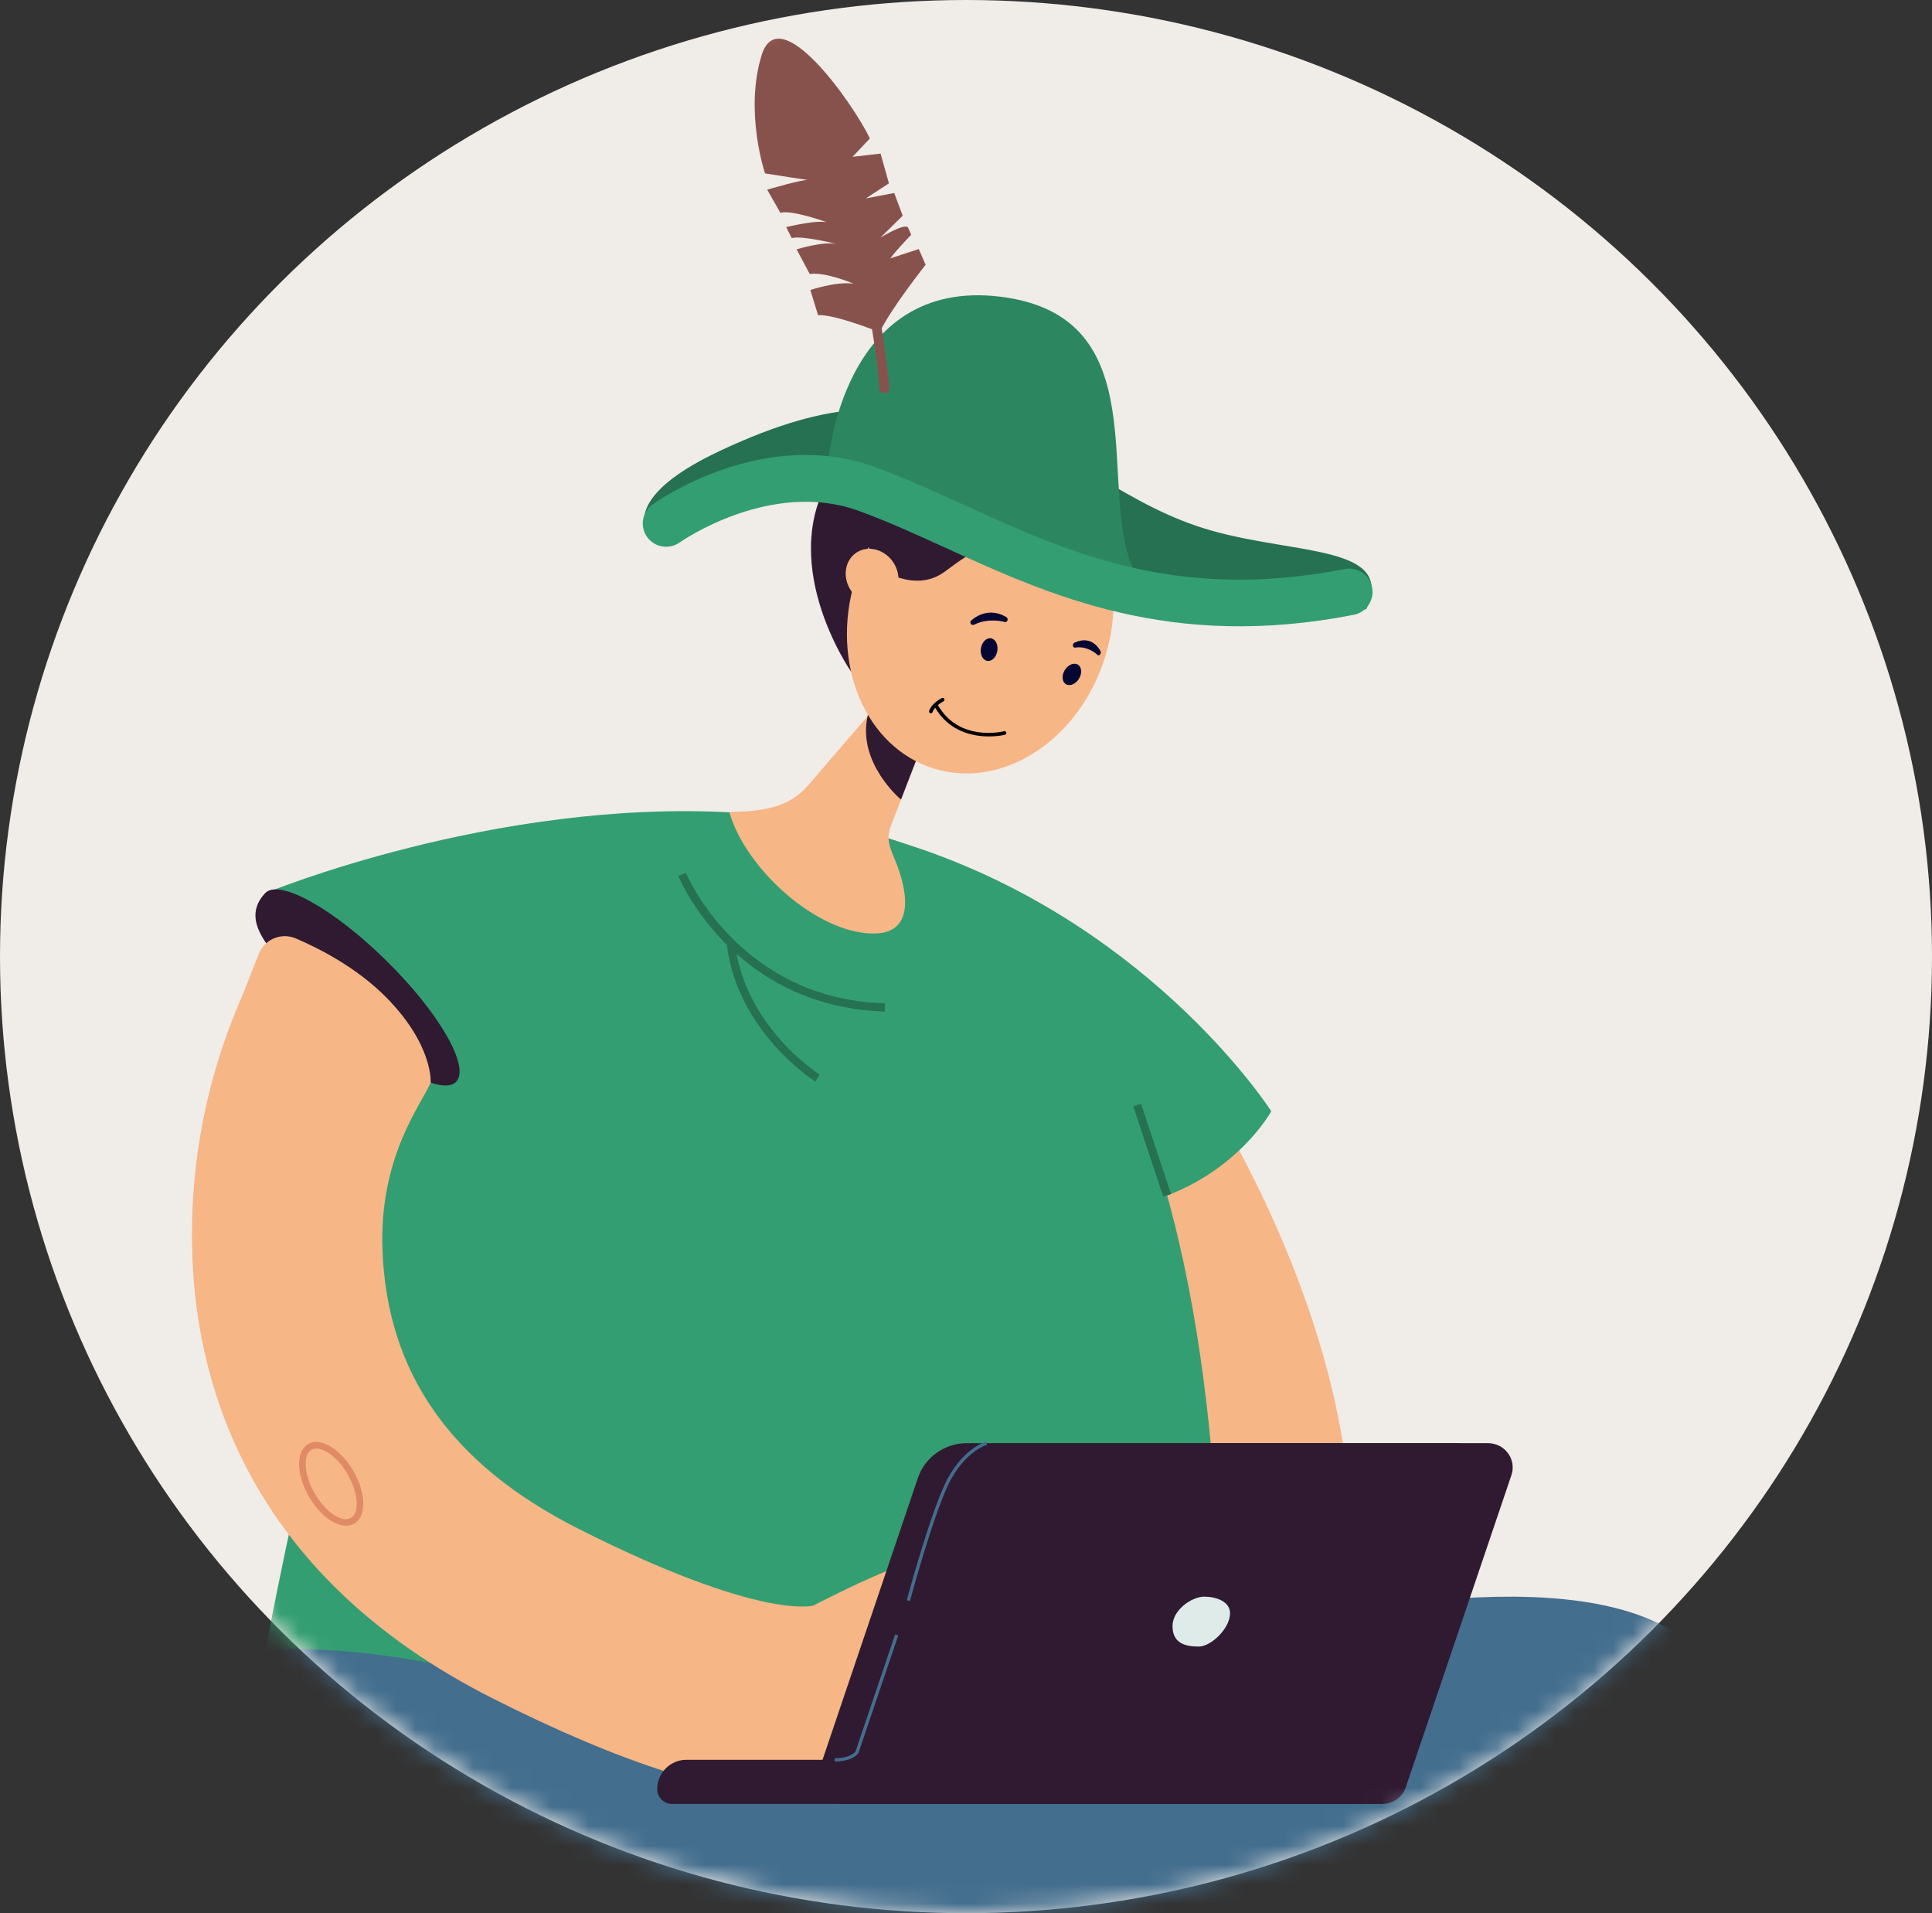 <svg width="100" height="99" viewBox="0 0 100 99" fill="none" xmlns="http://www.w3.org/2000/svg">
<rect x="0" y="0" width="100" height="99" fill="#333333" stroke="none"/>
<ellipse cx="50" cy="49.505" rx="50" ry="49.505" fill="#F0ECE8"/>
<mask id="mask0_4218_26944" style="mask-type:alpha" maskUnits="userSpaceOnUse" x="0" y="0" width="100" height="100">
<ellipse cx="50" cy="49.505" rx="50" ry="49.505" fill="#F0ECE8"/>
</mask>
<g mask="url(#mask0_4218_26944)">
<path d="M62.001 55.791C62.862 57.307 71.501 70.545 69.693 83.492L60.289 80.13L55.992 62.677L62.001 55.791Z" fill="#F7B686"/>
<path d="M24.446 50.366C24.446 50.366 30.224 40.116 44.288 42.95C58.352 45.783 66.028 65.694 62.213 105.131C62.213 105.131 39.87 96.345 10.816 103.429C10.816 103.429 15.598 65.237 24.445 50.367L24.446 50.366Z" fill="#339E72"/>
<path d="M13.72 46.225L23.607 55.987C23.607 55.987 48.951 62.759 55.99 62.679C63.029 62.598 65.801 57.509 65.801 57.509C65.801 57.509 59.86 48.203 47.838 43.995C46.709 43.598 45.527 43.247 44.291 42.953C42.215 42.461 40.105 42.177 38.011 42.053C25.567 41.322 13.722 46.227 13.722 46.227L13.72 46.225Z" fill="#339E72"/>
<path d="M13.72 46.225C12.14 47.925 14.576 49.781 17.307 52.476C20.036 55.171 22.857 56.743 23.605 55.987C24.354 55.231 22.749 52.432 20.018 49.736C17.289 47.041 14.445 45.446 13.72 46.225Z" fill="#2F1A31"/>
<path d="M22.291 56.025C22.291 56.025 22.439 54.076 19.961 51.586C18.469 50.088 16.58 49.108 15.314 48.565C14.56 48.243 13.691 48.605 13.392 49.367L12.599 51.387L16.291 53.738L22.291 56.024V56.025Z" fill="#F7B686"/>
<path d="M39.764 92.181C39.764 92.181 9.266 75.833 -1.665 93.667C-9.757 106.867 2.406 119.161 47.527 117.912C47.527 117.912 51.986 115.846 50.9 105.131C50.469 100.885 39.766 92.181 39.766 92.181H39.764Z" fill="#436E8E"/>
<path d="M39.761 92.181C39.761 92.181 80.38 75.725 88.418 86.013C97.654 97.836 88.796 117.913 45.98 110.736L40.763 105.132L39.761 92.181Z" fill="#436E8E"/>
<path d="M47.572 117.98C52.582 114.445 50.996 105.208 50.98 105.115L50.97 105.066L50.925 105.049L20.09 93.95L20.032 94.109L50.82 105.191C50.937 105.915 52.21 114.498 47.474 117.839L47.572 117.979V117.98Z" fill="#020202"/>
<path d="M41.573 92.965C44.052 92.965 46.089 92.345 47.74 91.112C50.858 88.785 51.438 85.076 50.985 82.607L48.001 80.892C47.853 80.082 42.096 83.091 42.105 83.088C42.078 83.097 39.357 83.875 29.92 79.105C23.351 75.784 20.039 71.073 19.797 64.699C19.615 59.893 21.781 57.195 22.292 56.025C22.36 55.869 19.117 52.653 19.21 52.326L16.779 51.104C16.858 50.829 14.442 49.885 14.476 49.808L12.6 51.389C11.674 53.507 9.705 58.37 9.958 65.071C10.222 72.031 13.128 81.638 25.472 87.879C32.204 91.281 37.486 92.965 41.57 92.965H41.573Z" fill="#F7B686"/>
<path d="M43.575 93.355H69.895C70.446 93.355 70.935 93.009 71.109 92.495L76.578 76.339C76.854 75.525 76.236 74.685 75.364 74.685H50.052C48.898 74.685 47.874 75.411 47.511 76.486L42.361 91.701C42.085 92.515 42.703 93.355 43.575 93.355Z" fill="#2F1A31"/>
<path d="M45.227 93.355H71.547C72.098 93.355 72.587 93.009 72.762 92.495L78.231 76.339C78.506 75.525 77.89 74.685 77.016 74.685H51.704C50.55 74.685 49.526 75.411 49.162 76.486L44.011 91.701C43.736 92.515 44.352 93.355 45.225 93.355H45.227Z" fill="#2F1A31"/>
<path d="M63.668 83.493C63.668 82.879 62.953 82.629 62.327 82.629C61.702 82.629 60.683 83.303 60.689 84.163C60.695 85.091 61.428 85.211 62.053 85.211C62.679 85.211 63.666 84.275 63.666 83.494L63.668 83.493Z" fill="#DEEBE9"/>
<path d="M35.533 91.072H71.559V93.355H34.788C34.362 93.355 34.017 93.01 34.017 92.585C34.017 91.749 34.696 91.071 35.532 91.071L35.533 91.072Z" fill="#2F1A31"/>
<path d="M47.099 82.854C47.112 82.805 48.404 78.017 49.239 76.527C50.064 75.06 51.079 74.769 51.09 74.768L51.045 74.603C51.001 74.616 49.95 74.916 49.092 76.445C48.245 77.952 46.989 82.612 46.936 82.81L47.101 82.854H47.099Z" fill="#436E8E"/>
<path d="M43.206 91.158C44.181 91.158 44.423 90.731 44.434 90.712L44.441 90.7L46.492 84.64L46.331 84.586L44.282 90.636C44.255 90.676 44.017 90.989 43.208 90.989V91.158H43.206Z" fill="#436E8E"/>
<path d="M17.912 78.958C18.064 78.958 18.205 78.924 18.333 78.849C18.977 78.478 18.96 77.283 18.292 76.129C17.983 75.594 17.581 75.153 17.16 74.888C16.706 74.6 16.277 74.545 15.951 74.733C15.306 75.104 15.324 76.299 15.992 77.453C16.527 78.38 17.295 78.958 17.91 78.958H17.912ZM16.373 74.965C16.549 74.965 16.758 75.036 16.978 75.175C17.353 75.412 17.716 75.812 17.996 76.299C18.548 77.256 18.624 78.29 18.162 78.557C17.698 78.824 16.84 78.241 16.288 77.284C15.735 76.328 15.659 75.294 16.123 75.027C16.196 74.986 16.282 74.965 16.375 74.965H16.373Z" fill="#E08B65"/>
<path d="M37.794 42.026C39.524 41.976 40.834 41.8 41.83 40.643L44.909 37.063L45.805 36.019L51.074 29.889L48.307 37.058L46.645 41.361L46.12 42.724C45.762 43.648 46.234 44.078 46.566 45.16C46.701 45.597 47.609 48.294 45.243 48.312C42.295 48.332 38.568 44.945 37.749 42.019C37.765 42.022 37.779 42.028 37.795 42.028L37.794 42.026Z" fill="#F7B686"/>
<path d="M44.053 34.761C44.053 34.761 39.941 28.871 43.287 24.216C46.634 19.56 45.782 32.061 45.782 32.061L44.846 34.864L44.053 34.76V34.761Z" fill="#2F1A31"/>
<path d="M44.935 36.938C44.924 36.979 44.914 37.02 44.906 37.061C44.368 39.48 46.622 41.368 46.622 41.368L46.643 41.36L48.305 37.057C47.599 36.533 46.559 35.901 45.804 36.018C45.408 36.08 45.09 36.345 44.936 36.937L44.935 36.938Z" fill="#2F1A31"/>
<path d="M57.219 33.942C58.528 29.633 56.687 25.26 53.108 24.176C49.529 23.093 45.567 25.707 44.258 30.017C42.949 34.326 44.79 38.699 48.369 39.783C51.948 40.866 55.91 38.252 57.217 33.942H57.219Z" fill="#F7B686"/>
<path d="M45.482 29.394C45.482 29.394 47.329 30.724 48.877 29.6C50.425 28.477 51.521 27.412 54.989 29.138C58.457 30.865 58.971 30.694 59.673 28.751C60.374 26.808 58.721 25.319 56.543 25.415C54.365 25.512 57.004 24.331 55.489 22.288C53.974 20.246 50.131 22.35 48.225 21.337C46.319 20.323 44.385 18.866 43.164 24.617L45.48 29.394H45.482Z" fill="#2F1A31"/>
<path d="M44.036 30.547C44.481 31.227 45.336 31.456 45.945 31.059C46.553 30.662 46.686 29.788 46.24 29.108C45.795 28.428 44.94 28.199 44.332 28.596C43.724 28.993 43.592 29.867 44.036 30.547Z" fill="#F7B686"/>
<path d="M3.374 103.951C3.879 103.951 4.365 103.825 4.8 103.574C5.544 103.145 6.048 102.407 6.219 101.496C6.388 100.595 6.211 99.631 5.719 98.78C4.699 97.018 2.629 96.297 1.103 97.177C-0.423 98.056 -0.835 100.208 0.185 101.971C0.675 102.821 1.424 103.457 2.29 103.76C2.652 103.888 3.018 103.95 3.374 103.95V103.951ZM2.531 97.141C3.624 97.141 4.764 97.807 5.426 98.95C5.877 99.729 6.04 100.611 5.886 101.433C5.734 102.246 5.29 102.9 4.633 103.278C3.977 103.656 3.186 103.713 2.406 103.439C1.616 103.163 0.933 102.579 0.482 101.8C-0.444 100.198 -0.088 98.257 1.275 97.47C1.665 97.245 2.094 97.139 2.532 97.139L2.531 97.141Z" fill="#2F1A31"/>
<path d="M52.038 32.192C52.079 32.186 52.117 32.162 52.139 32.123C52.176 32.056 52.152 31.974 52.087 31.936C52.047 31.914 51.191 31.328 50.275 32.104C50.216 32.153 50.206 32.238 50.254 32.297C50.301 32.355 50.379 32.35 50.447 32.317C51.126 31.977 51.921 32.159 51.952 32.177C51.979 32.192 52.009 32.197 52.038 32.192Z" fill="#060633"/>
<path d="M50.772 33.55C50.72 33.873 50.869 34.165 51.103 34.203C51.337 34.241 51.57 34.009 51.622 33.686C51.675 33.364 51.526 33.071 51.291 33.033C51.057 32.995 50.825 33.228 50.772 33.55Z" fill="#060633"/>
<path d="M56.833 33.912C56.865 33.92 56.9 33.91 56.929 33.88C56.979 33.831 56.991 33.746 56.958 33.689C56.938 33.656 56.539 32.831 55.617 33.258C55.559 33.284 55.522 33.36 55.535 33.431C55.548 33.501 55.605 33.522 55.665 33.512C56.265 33.416 56.762 33.842 56.779 33.869C56.793 33.891 56.812 33.906 56.835 33.912H56.833Z" fill="#060633"/>
<path d="M55.113 34.678C54.942 34.956 54.968 35.283 55.17 35.406C55.373 35.53 55.675 35.405 55.848 35.125C56.019 34.847 55.993 34.519 55.791 34.396C55.588 34.273 55.284 34.398 55.115 34.678H55.113Z" fill="#060633"/>
<path d="M51.186 38.111C51.669 38.111 52.008 38.029 52.017 38.026C52.068 38.013 52.1 37.961 52.087 37.91C52.074 37.86 52.022 37.828 51.97 37.841C51.875 37.865 49.642 38.404 48.541 36.483C48.514 36.437 48.456 36.421 48.41 36.447C48.364 36.474 48.348 36.53 48.375 36.578C49.114 37.871 50.36 38.111 51.186 38.111Z" fill="#020202"/>
<path d="M48.181 36.914C48.221 36.914 48.258 36.889 48.271 36.85C48.315 36.718 48.445 36.516 48.817 36.306C48.831 36.298 48.841 36.292 48.844 36.29C48.888 36.262 48.9 36.202 48.871 36.157C48.843 36.113 48.782 36.102 48.74 36.13L48.722 36.14C48.382 36.333 48.17 36.553 48.091 36.79C48.073 36.84 48.102 36.894 48.151 36.911C48.16 36.914 48.171 36.916 48.181 36.916V36.914Z" fill="#020202"/>
<path d="M45.8 52.348L45.812 51.925C38.254 51.71 35.53 45.239 35.503 45.173L35.111 45.333C35.139 45.402 35.824 47.056 37.486 48.76C39.022 50.333 41.71 52.231 45.801 52.348H45.8Z" fill="#257151"/>
<path d="M42.203 55.971L42.426 55.611C42.388 55.587 38.53 53.142 38.032 48.768L37.611 48.815C38.133 53.396 42.161 55.945 42.201 55.97L42.203 55.971Z" fill="#257151"/>
<path d="M59.061 57.124L60.613 61.796L60.211 61.929L58.658 57.257L59.061 57.124Z" fill="#257151"/>
<path d="M33.831 28.006C33.831 28.006 31.4 26.067 37.326 23.303C43.253 20.538 46.387 20.818 51.069 22.073C55.753 23.328 58.263 26.213 62.746 27.47C67.227 28.726 72.245 28.223 70.71 31.528C70.71 31.528 66.464 31.938 64.308 31.75C62.153 31.561 50.539 29.864 47.645 27.322C43.815 23.956 34.703 27.228 33.831 28.006Z" fill="#257151"/>
<path d="M42.855 24.021C42.855 24.021 43.537 14.348 51.774 15.354C60.012 16.359 56.711 25.346 58.684 29.489C58.684 29.489 46.261 27.169 42.853 24.021H42.855Z" fill="#2C8761"/>
<path d="M34.088 28.232C33.858 28.153 33.651 28.006 33.498 27.794C33.108 27.253 33.23 26.501 33.771 26.111C34.002 25.945 39.495 22.062 45.276 24.168C46.835 24.734 48.334 25.418 49.922 26.142C55.316 28.602 60.893 31.144 69.602 29.448C70.257 29.32 70.894 29.747 71.02 30.403C71.148 31.057 70.721 31.693 70.064 31.819C60.594 33.664 54.39 30.836 48.917 28.34C47.373 27.636 45.917 26.972 44.448 26.438C39.881 24.778 35.231 28.038 35.183 28.071C34.852 28.306 34.444 28.352 34.086 28.23L34.088 28.232Z" fill="#339E72"/>
<path d="M45.696 20.346C45.604 20.314 45.535 20.23 45.526 20.126C45.52 20.031 44.802 10.527 41.036 5.267C40.955 5.155 40.98 4.999 41.094 4.918C41.207 4.838 41.364 4.863 41.444 4.977C45.294 10.351 46.02 19.993 46.027 20.091C46.036 20.229 45.932 20.349 45.794 20.358C45.759 20.361 45.726 20.357 45.694 20.346H45.696Z" fill="#88524C"/>
<path d="M45.536 17.194C45.536 17.194 43.203 16.253 42.343 16.311L41.944 15.01C41.944 15.01 43.228 14.565 44.175 14.677C44.175 14.677 42.71 14.056 41.913 14.181L41.232 12.905C41.232 12.905 42.677 12.453 43.375 12.641C43.375 12.641 41.472 12.165 40.98 12.326L40.694 11.754C40.694 11.754 42.528 11.294 42.959 11.556C42.959 11.556 40.988 10.831 40.395 11.014L39.709 9.816C39.709 9.816 41.642 9.245 41.887 9.313C42.133 9.381 39.597 8.973 39.597 8.973C39.597 8.973 38.517 5.772 39.424 2.849C40.331 -0.074 44.162 5.358 45.025 7.165L44.13 8.115L45.578 7.949L46.011 9.49L44.812 10.268L46.285 9.988L46.723 11.163L45.568 12.301C45.568 12.301 46.715 11.582 46.992 11.754L47.163 12.151C47.163 12.151 46.37 12.965 46.084 13.37L47.556 12.89L47.91 13.703C47.91 13.703 46.11 15.97 45.534 17.192L45.536 17.194Z" fill="#88524C"/>
</g>
</svg>
